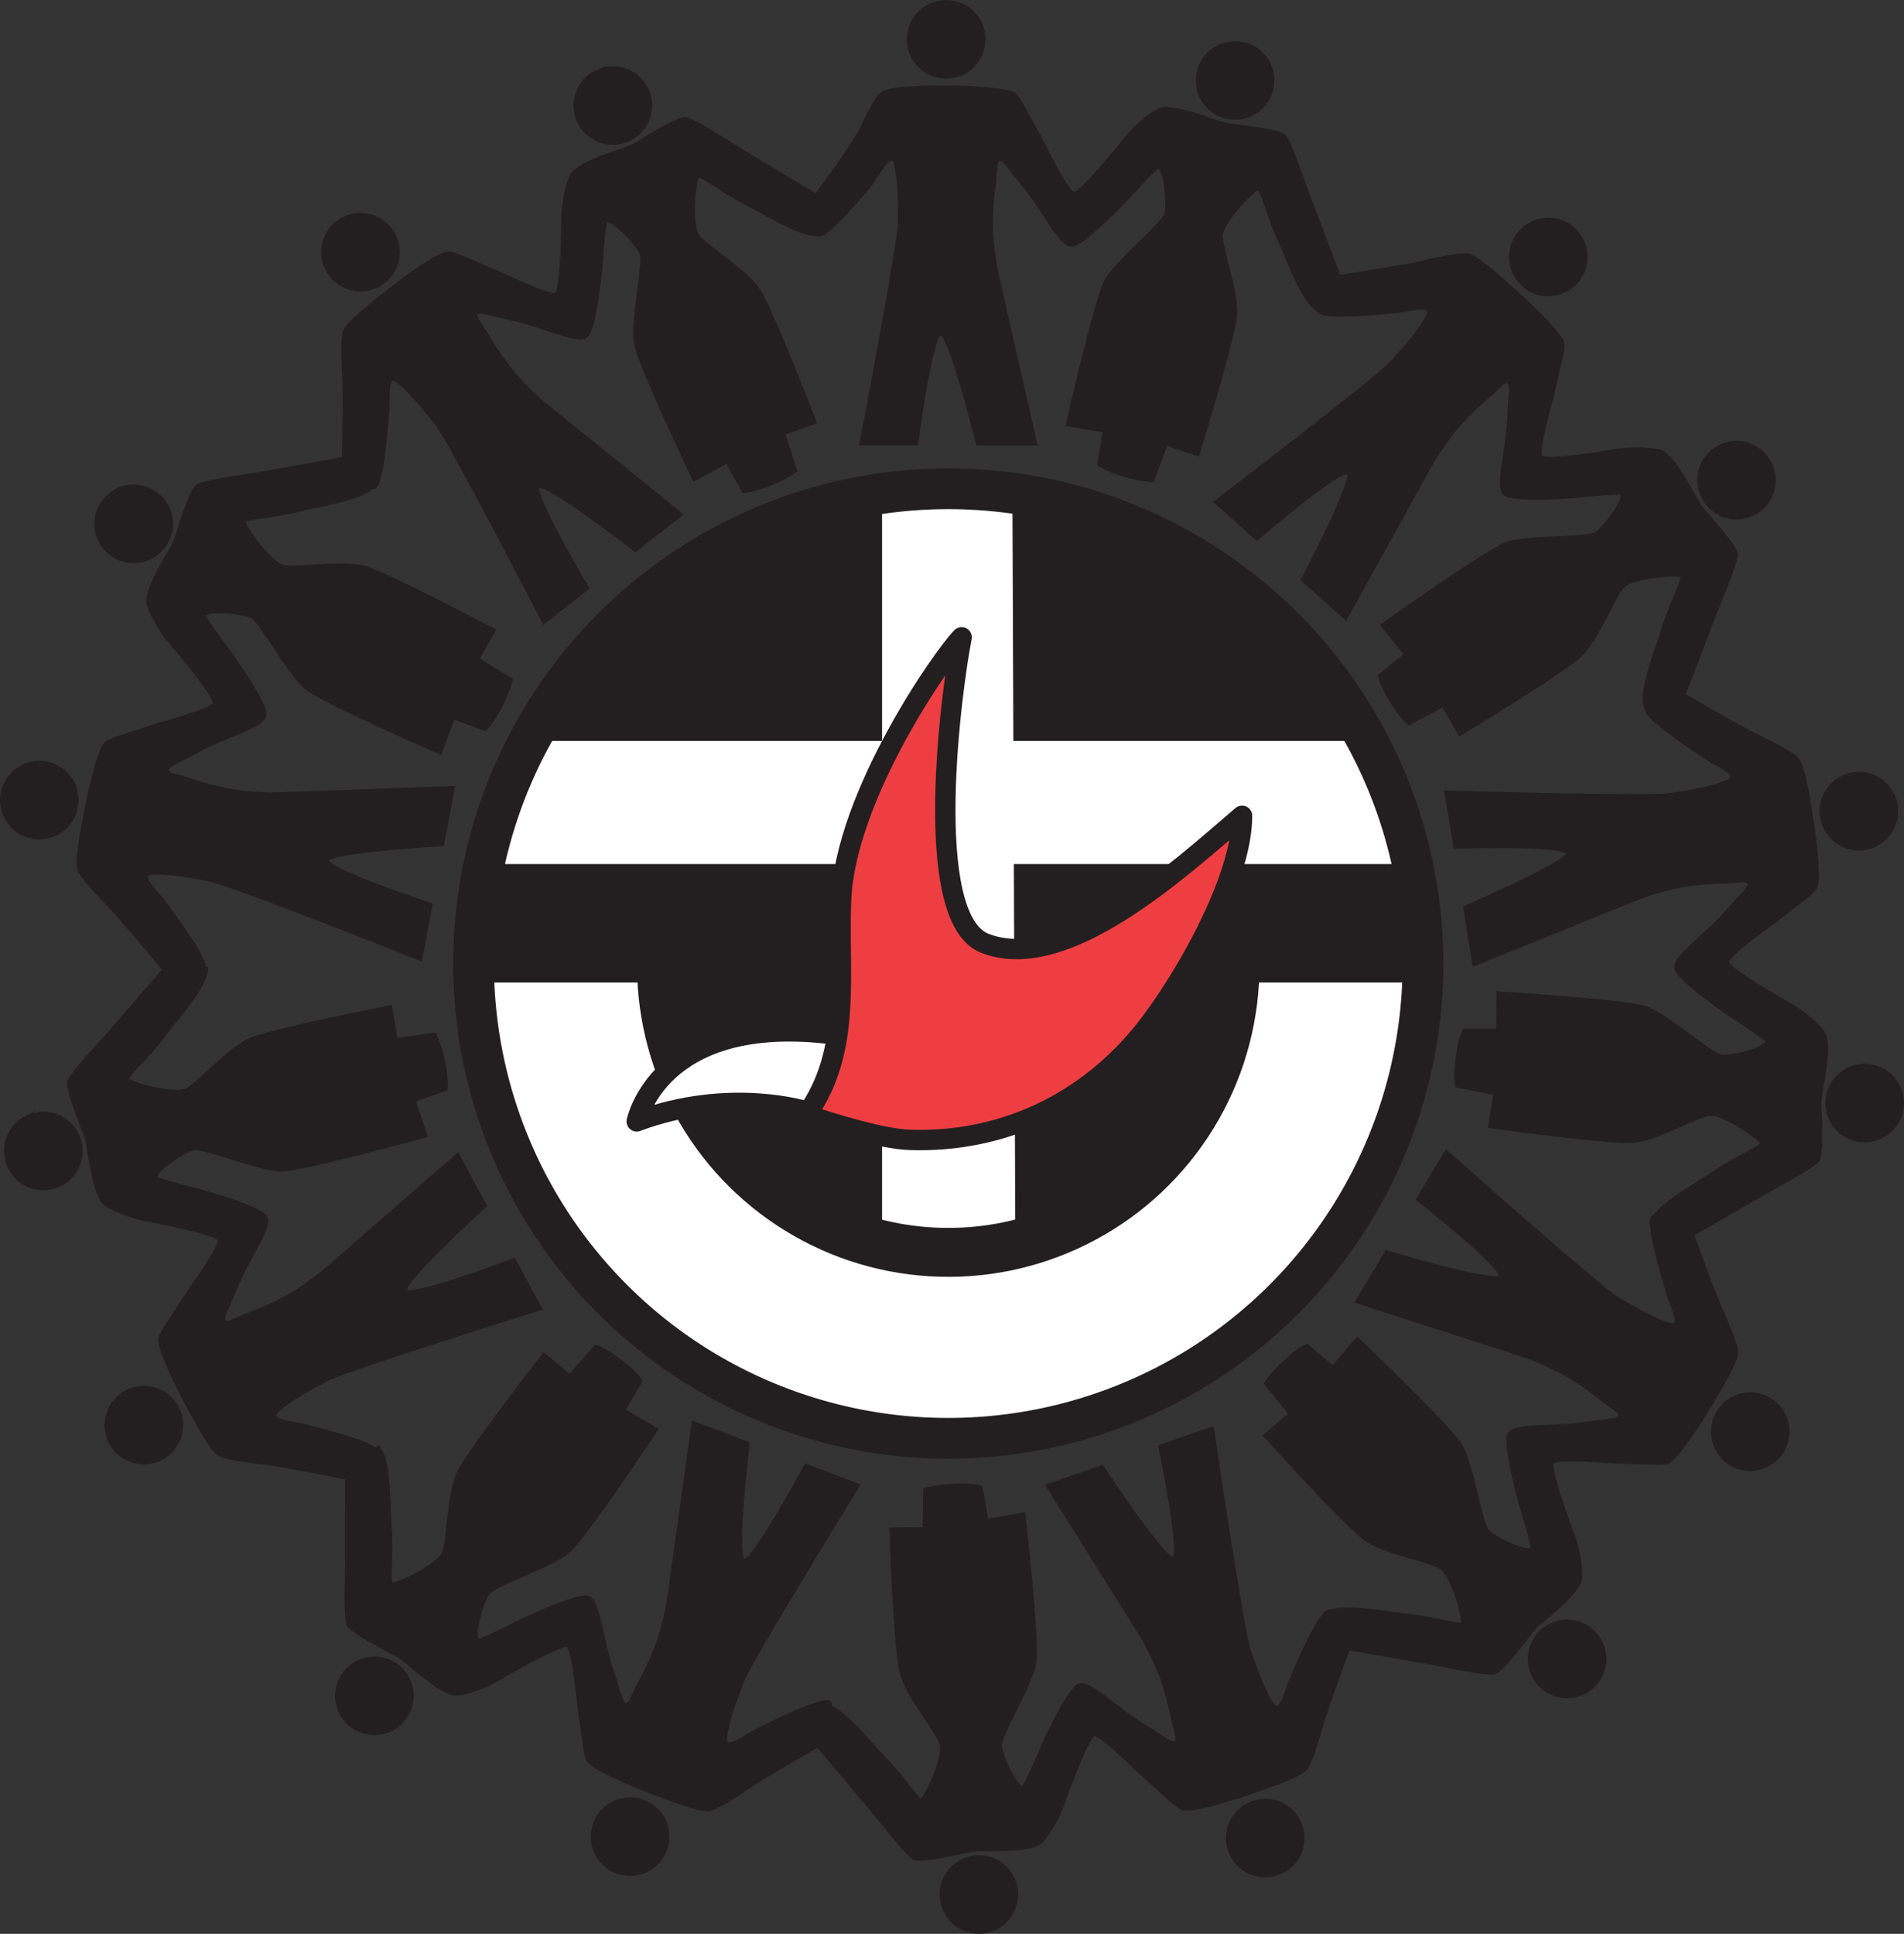 <?xml version="1.0" encoding="UTF-8"?>
<svg xmlns="http://www.w3.org/2000/svg" id="Layer_1" viewBox="0 0 512.31 520.26">
  <rect x="0" y="0" width="512.31" height="520.26" fill="#333333" stroke="none"/>
  <defs>
    <style>
      .cls-1, .cls-2 {
        fill: #fff;
      }

      .cls-3, .cls-4 {
        stroke-miterlimit: 10;
      }

      .cls-3, .cls-4, .cls-5, .cls-6, .cls-7, .cls-2 {
        stroke: #231f20;
      }

      .cls-3, .cls-4, .cls-6 {
        fill: #231f20;
      }

      .cls-4 {
        stroke-width: 1.01px;
      }

      .cls-5 {
        fill: none;
        stroke-width: 10.97px;
      }

      .cls-6 {
        stroke-width: .55px;
      }

      .cls-7 {
        fill: #ef3e42;
      }

      .cls-7, .cls-2 {
        stroke-linejoin: round;
        stroke-width: 5.48px;
      }
    </style>
  </defs>
  <g>
    <path class="cls-3" d="M264.65,10.58c0,5.56-4.51,10.08-10.08,10.08s-10.08-4.51-10.08-10.08,4.51-10.08,10.08-10.08,10.08,4.51,10.08,10.08Z"></path>
    <path class="cls-3" d="M342.41,21.65c0,5.57-4.51,10.08-10.08,10.08s-10.08-4.51-10.08-10.08,4.51-10.08,10.08-10.08,10.08,4.51,10.08,10.08Z"></path>
    <path class="cls-3" d="M329.62,33.5c1.89.37,14.25,1.51,15.86,3.1,1.6,1.59,5.5,13.46,6.27,15.43.77,1.97,8.55,22.49,8.55,22.49,0,0-1.39,2.84-5.52,8.96-4.21-2.29-8.17-13.97-10.37-18.62-3.44-7.24-4.85-14.99-6.17-14.13-2.99,1.96-8.98,8.83-9.65,12.06-.68,3.23,4.34,15.39,3.75,22.06-.59,6.67-10.08,37.34-10.08,37.34l-8.49-2.87-3.69,9.87s-3,0-8.08-1.57c-4.71-1.45-6.25-2.76-6.25-2.76l1.47-8.98-9.95-1.68s7.55-33.2,10.31-38.46c2.76-5.26,15.37-15.35,16.19-18.11.81-2.77-.25-14.69-2.76-12.41-2.51,2.28-8.26,8.64-8.26,8.64,0,0-11.48,12.08-14.49,12.04-3.01-.04-7.41-9.71-13.18-16.54-3.69-4.37-6-9-7.18-5.13-.18,5.21-1.24,8.63-1.24,15.74s1.56,13.86,1.56,13.86l10.36,45.53-15.48-.03s-7.35-29.63-10-29.64c-2.65-.01-6.55,29.64-6.55,29.64h-14.82s10.37-53.8,10.37-59.63-.03-12.07-1.19-15.83-4.57,2.75-6.17,5c-1.6,2.25-14.4,17.28-14.4,13.58,0-5.24-.75-9.84-.75-9.84,0,0,9.66-12.99,11.82-17.25s4.31-9.25,6.38-10.44c2.07-1.19,10.46-1.42,16.79-1.42s17,.53,18.51,2.07c1.51,1.54,2.82,4.78,5.49,9.29,2.13,3.61,8.4,17.25,10.37,17.25s11.46-11.58,13.96-14.75,7.57-7.52,9.7-7.95c4.3-.88,15.12,3.72,17.01,4.09Z"></path>
  </g>
  <g>
    <path class="cls-3" d="M424.13,75.85c-3.7,4.15-10.08,4.51-14.23.81-4.15-3.71-4.51-10.08-.81-14.23,3.71-4.15,10.08-4.51,14.23-.81,4.15,3.71,4.51,10.08.81,14.23Z"></path>
    <path class="cls-3" d="M474.76,135.9c-3.7,4.15-10.08,4.51-14.23.81-4.15-3.71-4.52-10.08-.81-14.23,3.71-4.15,10.08-4.51,14.23-.81,4.15,3.71,4.51,10.08.81,14.23Z"></path>
    <path class="cls-3" d="M457.33,136.21c1.17,1.54,9.63,10.62,9.76,12.87.13,2.26-4.85,13.7-5.59,15.68-.74,1.98-8.59,22.47-8.59,22.47,0,0-2.93,1.2-10.08,3.01-1.62-4.5,3.21-15.86,4.66-20.8,2.26-7.69,6.36-14.42,4.8-14.65-3.54-.53-12.58.61-15.23,2.57-2.65,1.96-7.01,14.37-11.89,18.95-4.88,4.58-32.38,21.14-32.38,21.14l-4.43-7.79-9.32,4.91s-2.24-2-4.98-6.55c-2.54-4.22-2.82-6.22-2.82-6.22l7.08-5.72-6.31-7.88s27.74-19.74,33.3-21.83c5.56-2.09,21.69-1.21,24.14-2.73,2.45-1.52,9.6-11.13,6.2-11.09-3.4.03-11.92.95-11.92.95,0,0-16.6,1.37-18.83-.66-2.22-2.03.94-12.18,1.18-21.12.16-5.72,1.52-10.71-1.94-8.61-3.6,3.76-6.67,5.61-11.41,10.91-4.73,5.31-8.06,11.38-8.06,11.38l-22.59,40.87-11.53-10.34s14.25-27,12.28-28.77c-1.97-1.77-24.62,17.75-24.62,17.75l-11.06-9.87s43.57-33.23,47.45-37.58c3.89-4.35,8.02-9.03,9.66-12.61,1.64-3.58-5.29-1.42-7.98-1.18-2.76.25-23.25,2.5-21.24-.6,2.98-4.58,5.27-8.58,5.27-8.58,0,0,16.88-2.58,21.54-3.66,4.46-1.04,10.15-2.28,12.7-2.19,2.38.08,8.75,5.91,13.47,10.12,4.73,4.22,12.33,11.71,12.43,13.87.1,2.16-1.08,5.44-2.09,10.59-.81,4.12-5.22,18.47-3.75,19.77,1.47,1.31,16.27-1.01,20.24-1.71,3.97-.7,10.65-.57,12.53.52,3.8,2.21,8.81,12.84,9.97,14.38Z"></path>
  </g>
  <g>
    <path class="cls-3" d="M501.78,228.18c-5.49.89-10.67-2.83-11.56-8.32-.9-5.49,2.83-10.67,8.33-11.57,5.49-.89,10.67,2.83,11.57,8.33.89,5.49-2.83,10.67-8.33,11.56Z"></path>
    <path class="cls-3" d="M503.35,306.71c-5.49.89-10.67-2.83-11.57-8.32-.89-5.49,2.83-10.67,8.33-11.57,5.49-.89,10.67,2.83,11.57,8.33.89,5.49-2.83,10.67-8.33,11.56Z"></path>
    <path class="cls-3" d="M489.6,295.99c-.06,1.93.8,14.31-.51,16.15-1.31,1.84-12.4,7.59-14.22,8.67-1.82,1.07-20.82,12.06-20.82,12.06,0,0-3.03-.91-9.73-4,1.58-4.52,12.47-10.3,16.71-13.23,6.6-4.56,14.02-7.2,12.95-8.36-2.42-2.64-10.16-7.44-13.46-7.59-3.29-.15-14.49,6.76-21.17,7.25-6.68.49-38.47-3.94-38.47-3.94l1.46-8.85-10.33-2.05s-.48-2.96.25-8.23c.68-4.88,1.72-6.61,1.72-6.61h9.1s.06-10.08.06-10.08c0,0,33.98,2.12,39.62,4,5.63,1.88,17.62,12.71,20.48,13.06,2.86.36,14.46-2.6,11.8-4.72-2.66-2.11-9.86-6.76-9.86-6.76,0,0-13.76-9.39-14.21-12.36-.44-2.98,8.39-8.87,14.21-15.67,3.72-4.35,7.92-7.37,3.91-7.91-5.17.66-8.72.16-15.73,1.3-7.02,1.14-13.42,3.77-13.42,3.77l-43.28,17.54-2.45-15.29s28.07-12.02,27.65-14.63c-.42-2.61-30.31-1.7-30.31-1.7l-2.38-14.63s54.77,1.59,60.52.65c5.76-.94,11.91-1.97,15.44-3.72,3.53-1.75-3.22-4.44-5.46-5.94-2.3-1.54-19.64-12.69-16.13-13.83,5.2-1.68,9.49-3.35,9.49-3.35,0,0,14.75,8.62,19.04,10.71,4.12,2,9.32,4.62,11.25,6.29,1.8,1.56,3.08,10.09,4.1,16.34,1.02,6.25,2.22,16.86.94,18.6-1.28,1.74-4.26,3.55-8.29,6.91-3.22,2.69-15.68,11.07-15.36,13.01.31,1.94,13.27,9.45,16.8,11.41,3.53,1.96,8.63,6.26,9.4,8.29,1.57,4.11-1.24,15.52-1.3,17.45Z"></path>
  </g>
  <g>
    <path class="cls-3" d="M465.79,393.8c-4.78-2.84-6.35-9.03-3.51-13.81,2.84-4.78,9.03-6.35,13.81-3.51,4.78,2.85,6.35,9.03,3.51,13.81-2.85,4.78-9.03,6.35-13.81,3.51Z"></path>
    <path class="cls-3" d="M416.51,454.96c-4.78-2.85-6.35-9.03-3.51-13.81,2.84-4.78,9.03-6.35,13.81-3.51s6.35,9.03,3.51,13.81c-2.85,4.78-9.03,6.35-13.81,3.51Z"></path>
    <path class="cls-3" d="M412.87,437.91c-1.28,1.44-8.58,11.48-10.77,12.04-2.19.56-14.38-2.15-16.46-2.5-2.08-.35-23.7-4.15-23.7-4.15,0,0-1.74-2.65-4.88-9.32,4.11-2.45,16.18.12,21.3.61,7.98.75,15.37,3.5,15.3,1.92-.15-3.57-3-12.23-5.43-14.46-2.43-2.23-15.45-4.14-20.87-8.06-5.43-3.92-26.94-27.75-26.94-27.75l6.81-5.84-6.59-8.21s1.53-2.58,5.48-6.14c3.65-3.3,5.57-3.96,5.57-3.96l6.96,5.86,6.53-7.69s24.67,23.47,27.78,28.53c3.11,5.06,5.33,21.06,7.29,23.17,1.96,2.12,12.75,7.3,12.07,3.97-.68-3.33-3.21-11.52-3.21-11.52,0,0-4.51-16.04-2.94-18.61,1.57-2.57,12.14-1.4,20.95-2.87,5.65-.94,10.8-.55,8.08-3.55-4.38-2.82-6.78-5.48-12.89-9.11-6.11-3.63-12.71-5.74-12.71-5.74l-44.43-14.38,7.94-13.29s29.22,8.83,30.59,6.57c1.36-2.27-22.13-20.78-22.13-20.78l7.58-12.74s40.93,36.42,45.94,39.4c5.01,2.98,10.39,6.15,14.22,7.07,3.82.93.39-5.46-.37-8.06-.77-2.66-6.89-22.35-3.46-20.96,5.06,2.05,9.42,3.53,9.42,3.53,0,0,5.75,16.08,7.7,20.44,1.87,4.18,4.17,9.53,4.57,12.05.37,2.36-4.13,9.71-7.37,15.15-3.24,5.44-9.14,14.34-11.24,14.85-2.1.51-5.55-.02-10.79-.03-4.2-.01-19.12-1.6-20.13.09-1,1.69,4.09,15.77,5.54,19.54,1.45,3.77,2.59,10.35,1.87,12.39-1.44,4.15-10.92,11.09-12.21,12.53Z"></path>
  </g>
  <g>
    <path class="cls-3" d="M330.94,497.82c-1.84-5.25.94-11,6.19-12.83,5.25-1.83,11,.94,12.83,6.19,1.83,5.25-.93,11-6.19,12.84-5.25,1.83-11-.94-12.83-6.19Z"></path>
    <path class="cls-3" d="M253.88,513c-1.83-5.25.94-11,6.19-12.84,5.25-1.84,11,.94,12.83,6.19,1.83,5.25-.94,11-6.19,12.84-5.26,1.84-11-.94-12.83-6.19Z"></path>
    <path class="cls-3" d="M262.05,497.6c-1.91.28-13.95,3.28-15.99,2.3-2.04-.97-9.63-10.89-11-12.5-1.37-1.61-15.49-18.41-15.49-18.41,0,0,.37-3.14,2.25-10.28,4.72.77,12.31,10.49,15.93,14.16,5.63,5.71,9.52,12.56,10.49,11.3,2.18-2.84,5.56-11.3,5.13-14.57-.43-3.27-9.17-13.1-10.81-19.59-1.64-6.49-2.8-38.57-2.8-38.57l8.96-.1.23-10.53s2.83-.99,8.15-1.18c4.92-.18,6.81.55,6.81.55l1.57,8.96,9.95-1.69s3.82,33.83,2.95,39.71c-.87,5.88-9.45,19.56-9.31,22.44.14,2.88,5.08,13.79,6.69,10.81,1.62-2.99,4.95-10.88,4.95-10.88,0,0,6.85-15.18,9.71-16.14,2.86-.95,10.2,6.73,17.9,11.27,4.93,2.91,8.63,6.52,8.47,2.47-1.54-4.98-1.67-8.55-4.02-15.27-2.35-6.71-6.05-12.57-6.05-12.57l-24.79-39.57,14.63-5.07s16.71,25.55,19.21,24.69c2.5-.86-3.59-30.14-3.59-30.14l13.99-4.89s7.94,54.21,9.87,59.72c1.92,5.51,4.01,11.39,6.34,14.56,2.33,3.17,3.81-3.94,4.9-6.41,1.12-2.53,9.09-21.55,10.82-18.28,2.56,4.82,4.95,8.76,4.95,8.76,0,0-5.93,16.02-7.24,20.61-1.25,4.41-2.93,9.98-4.24,12.17-1.23,2.05-9.4,4.79-15.38,6.88-5.98,2.09-16.22,5.11-18.16,4.15-1.94-.96-4.24-3.58-8.24-6.96-3.21-2.71-13.62-13.51-15.48-12.87-1.85.65-7,14.71-8.32,18.53-1.31,3.81-4.67,9.59-6.53,10.7-3.77,2.26-15.5,1.48-17.41,1.75Z"></path>
  </g>
  <g>
    <path class="cls-3" d="M160.12,490.55c1.97-5.21,7.79-7.82,12.99-5.85,5.2,1.97,7.83,7.79,5.85,12.99-1.97,5.21-7.79,7.83-12.99,5.86-5.2-1.97-7.82-7.79-5.85-13Z"></path>
    <path class="cls-3" d="M91.32,452.64c1.97-5.2,7.79-7.82,12.99-5.85,5.2,1.97,7.83,7.79,5.85,12.99-1.97,5.21-7.79,7.83-12.99,5.85-5.21-1.97-7.82-7.79-5.85-12.99Z"></path>
    <path class="cls-4" d="M107.63,445.67c-1.66-1.03-12.93-6.53-13.87-8.61-.95-2.08-.38-14.68-.4-16.82-.02-2.13-.03-24.31-.03-24.31,0,0,2.33-2.19,8.42-6.49,3.15,3.67,2.72,16.12,3.13,21.3.65,8.08-.78,15.91.78,15.56,3.53-.78,11.64-5.13,13.44-7.94,1.79-2.81,1.41-16.1,4.35-22.19,2.95-6.09,22.88-31.67,22.88-31.67l7,5.75,7.02-8s2.83,1.07,7.08,4.38c3.93,3.06,4.92,4.85,4.92,4.85l-4.61,7.96,8.8,5.15s-19.02,28.67-23.51,32.65c-4.49,3.98-20.02,9-21.78,11.32-1.76,2.32-5.03,13.97-1.84,12.71,3.19-1.26,10.9-5.21,10.9-5.21,0,0,15.17-7.3,18-6.19,2.83,1.11,3.52,11.83,6.53,20.35,1.92,5.46,2.45,10.65,4.95,7.42,2.04-4.85,4.26-7.71,6.81-14.43,2.54-6.72,3.48-13.65,3.48-13.65l6.51-46.73,14.62,5.57s-3.66,30.63-1.17,31.59c2.5.96,16.8-25.67,16.8-25.67l14.01,5.3s-29.06,47.12-31.15,52.63c-2.09,5.51-4.29,11.42-4.54,15.39-.25,3.97,5.51-.57,7.95-1.78,2.51-1.23,21.03-10.78,20.25-7.12-1.15,5.4-1.86,10-1.86,10,0,0-14.99,8.55-18.99,11.25-3.83,2.59-8.75,5.83-11.19,6.66-2.28.79-10.39-2.4-16.37-4.67s-15.87-6.58-16.75-8.58c-.88-2-.96-5.52-1.86-10.74-.72-4.18-1.77-19.31-3.62-20.01-1.85-.7-14.98,6.84-18.48,8.94-3.49,2.1-9.84,4.39-12.01,4.04-4.38-.7-12.96-8.92-14.61-9.95Z"></path>
  </g>
  <g>
    <path class="cls-3" d="M33.94,374.51c4.9-2.63,11.01-.79,13.65,4.11,2.63,4.9.79,11.01-4.11,13.64-4.9,2.64-11.01.8-13.65-4.1-2.63-4.9-.79-11.01,4.11-13.65Z"></path>
    <path class="cls-3" d="M6.89,300.77c4.9-2.63,11.01-.8,13.65,4.11,2.63,4.9.8,11.01-4.1,13.64-4.9,2.63-11.02.8-13.65-4.11-2.64-4.9-.8-11.01,4.11-13.65Z"></path>
    <path class="cls-3" d="M23.38,306.43c-.57-1.84-5.42-13.27-4.77-15.44.64-2.17,9.25-11.22,10.62-12.82,1.37-1.61,15.76-18.18,15.76-18.18,0,0,3.16-.12,10.5.62-.02,4.78-8.44,13.8-11.49,17.95-4.76,6.46-10.91,11.37-9.52,12.13,3.14,1.71,12.03,3.72,15.19,2.79,3.17-.93,11.51-11.11,17.66-13.74,6.15-2.63,37.66-8.8,37.66-8.8l1.5,8.84,10.44-1.42s1.42,2.64,2.44,7.86c.95,4.83.52,6.81.52,6.81l-8.61,2.95,3.23,9.56s-32.82,9.06-38.76,9.12c-5.94.06-20.79-6.28-23.62-5.69-2.82.59-12.83,7.17-9.63,8.3,3.2,1.13,11.53,3.19,11.53,3.19,0,0,16.07,4.39,17.46,7.06,1.39,2.67-5.05,11.12-8.33,19.44-2.1,5.32-5.09,9.55-1.12,8.75,4.67-2.3,8.19-2.99,14.45-6.36,6.26-3.37,11.47-7.94,11.47-7.94l35.2-30.68,7.3,13.66s-22.62,20.5-21.38,22.84c1.24,2.34,29.21-8.26,29.21-8.26l7.02,13.06s-52.3,16.33-57.44,19.09c-5.14,2.76-10.62,5.74-13.38,8.54-2.77,2.8,4.48,3.15,7.09,3.84,2.68.71,22.71,5.6,19.75,7.83-4.36,3.29-7.88,6.26-7.88,6.26,0,0-16.75-3.35-21.49-3.92-4.55-.55-10.32-1.33-12.68-2.29-2.21-.89-6.2-8.54-9.2-14.12-3-5.58-7.58-15.22-6.94-17.29.64-2.06,2.87-4.74,5.59-9.23,2.17-3.59,11.22-15.57,10.29-17.3-.93-1.73-15.63-4.61-19.6-5.32-3.97-.7-10.2-3.11-11.59-4.78-2.82-3.37-3.88-15.08-4.45-16.92Z"></path>
  </g>
  <g>
    <path class="cls-3" d="M12.46,205.36c5.47,1.04,9.06,6.31,8.02,11.78-1.04,5.46-6.31,9.06-11.78,8.02-5.47-1.04-9.06-6.31-8.02-11.78,1.04-5.47,6.31-9.06,11.78-8.02Z"></path>
    <path class="cls-3" d="M37.84,131.04c5.47,1.04,9.06,6.31,8.02,11.78-1.04,5.47-6.31,9.06-11.78,8.02-5.47-1.04-9.06-6.31-8.02-11.78,1.04-5.47,6.31-9.06,11.78-8.02Z"></path>
    <path class="cls-3" d="M47.09,145.81c.72-1.79,4.14-13.72,6.01-15,1.86-1.28,14.25-2.9,16.32-3.28,2.08-.39,23.69-4.21,23.69-4.21,0,0,2.54,1.89,7.77,7.09-3.03,3.7-15.24,5.42-20.23,6.72-7.76,2.03-15.64,1.97-15.03,3.43,1.37,3.3,7.01,10.46,10.05,11.73,3.05,1.27,15.94-1.39,22.37.43,6.44,1.83,34.8,16.86,34.8,16.86l-4.4,7.81,9,5.46s-.56,2.95-3.05,7.65c-2.3,4.35-3.88,5.63-3.88,5.63l-8.55-3.13-3.51,9.46s-31.21-13.61-35.86-17.3c-4.65-3.69-12.21-17.96-14.77-19.28-2.57-1.32-14.48-2.5-12.71.39,1.78,2.89,6.95,9.73,6.95,9.73,0,0,9.72,13.53,9.13,16.48-.6,2.95-10.92,5.47-18.71,9.86-4.99,2.81-9.96,4.22-6.38,6.1,5.08,1.15,8.24,2.83,15.23,4.15,6.98,1.33,13.9,1.05,13.9,1.05l46.66-1.68-2.92,15.21s-30.48,1.69-30.99,4.29c-.5,2.6,27.9,11.96,27.9,11.96l-2.76,14.57s-50.92-20.23-56.65-21.32c-5.73-1.09-11.87-2.22-15.78-1.79-3.91.44,1.5,5.27,3.1,7.45,1.64,2.23,14.12,18.65,10.42,18.51-5.46-.19-10.06-.1-10.06-.1,0,0-10.9-13.14-14.23-16.57-3.19-3.29-7.18-7.53-8.42-9.76-1.16-2.09.56-10.54,1.74-16.76,1.18-6.22,3.69-16.6,5.49-17.8,1.8-1.2,5.22-1.88,10.15-3.66,3.94-1.42,18.51-5.04,18.88-6.97.37-1.93-9.24-13.42-11.89-16.47-2.65-3.04-5.97-8.84-6-11.01-.07-4.39,6.47-14.16,7.19-15.95Z"></path>
  </g>
  <g>
    <path class="cls-3" d="M104.9,61.61c3.45,4.37,2.7,10.71-1.67,14.15-4.37,3.44-10.71,2.7-14.15-1.68-3.45-4.37-2.7-10.7,1.67-14.15,4.37-3.44,10.71-2.69,14.15,1.68Z"></path>
    <path class="cls-3" d="M172.82,22.16c3.44,4.37,2.7,10.71-1.68,14.15-4.37,3.45-10.71,2.7-14.15-1.67-3.45-4.37-2.7-10.71,1.68-14.15,4.37-3.45,10.71-2.7,14.15,1.67Z"></path>
    <path class="cls-3" d="M170.1,39.38c1.71-.88,12.13-7.64,14.37-7.38,2.25.26,12.65,7.16,14.47,8.23,1.82,1.07,20.64,12.37,20.64,12.37,0,0,.67,3.09,1.22,10.45-4.72.81-15.06-5.91-19.67-8.2-7.19-3.56-13.09-8.77-13.6-7.27-1.14,3.39-1.58,12.49-.11,15.45,1.47,2.95,12.94,9.4,16.6,15,3.66,5.6,15.2,35.56,15.2,35.56l-8.44,3.01,3.21,10.03s-2.36,1.85-7.32,3.77c-4.59,1.77-6.62,1.7-6.62,1.7l-4.4-7.97-8.86,4.84s-14.62-30.75-15.71-36.59c-1.09-5.84,2.57-21.57,1.5-24.24-1.07-2.68-9.29-11.39-9.85-8.04-.56,3.35-1.14,11.9-1.14,11.9,0,0-1.54,16.59-3.92,18.42-2.39,1.83-11.83-3.04-20.59-4.83-5.61-1.15-10.29-3.35-8.81.42,3.08,4.2,4.37,7.54,8.77,13.13,4.4,5.58,9.81,9.91,9.81,9.91l36.32,29.34-12.18,9.56s-24.12-18.72-26.2-17.09c-2.09,1.63,13.21,27.33,13.21,27.33l-11.64,9.18s-25.16-48.68-28.77-53.25c-3.61-4.59-7.5-9.46-10.74-11.7-3.24-2.24-2.32,4.96-2.55,7.65-.23,2.76-1.57,23.34-4.28,20.81-3.99-3.73-7.53-6.67-7.53-6.67,0,0,.39-17.07.13-21.84-.25-4.57-.48-10.39.05-12.89.5-2.33,7.34-7.59,12.31-11.51,4.97-3.92,13.67-10.11,15.82-9.84,2.14.27,5.17,2,10.06,3.9,3.91,1.51,17.28,8.34,18.82,7.13,1.54-1.21,1.83-16.19,1.84-20.23,0-4.03,1.29-10.59,2.69-12.24,2.83-3.36,14.17-6.44,15.89-7.32Z"></path>
  </g>
  <path class="cls-6" d="M254.47,386.3c71.01,0,128.59-57.94,128.59-129.41s-57.57-129.41-128.59-129.41-128.58,57.94-128.58,129.41,57.57,129.41,128.58,129.41h0Z"></path>
  <path class="cls-1" d="M130.58,264.33h252.19s-6.35,108.16-121.13,121.13c0,0-121.13,3.59-131.06-121.13Z"></path>
  <circle class="cls-6" cx="255.16" cy="259.8" r="83.46" transform="translate(-27.19 489.75) rotate(-84.68)"></circle>
  <path class="cls-1" d="M237.34,132.73v202.34s16.6,4.52,35.86,0l-.8-204.28s-16.04-3.84-35.06,1.94Z"></path>
  <path class="cls-5" d="M275.48,182.61c33.2,8.94,57.63,39.25,57.63,75.27,0,43.05-34.9,77.95-77.95,77.95s-77.95-34.9-77.95-77.95c0-35.96,24.35-66.23,57.46-75.23"></path>
  <path class="cls-1" d="M146.18,199.33h215.9s12.55,21.26,12.55,33.12h-242.12s3.66-23.12,13.66-33.12Z"></path>
  <path class="cls-2" d="M171.33,301.69s5.74-28.5,50.86-23.67c45.11,4.83,7.39,10.64,7.39,10.64l9.36,13.46-21.81-3.07s-20.64-6.74-45.8,2.63h0Z"></path>
  <circle class="cls-5" cx="255.16" cy="259.22" r="127.73" transform="translate(-108.57 256.35) rotate(-45)"></circle>
  <path class="cls-7" d="M307.9,277.29c-15.58,19.48-38.16,30.2-63.06,29.37-7.48-.25-20.38-4.24-27.87-6.74,12.47-17.46,8.46-37.9,9.35-57.99,1.25-28.06,27.44-65.48,32.43-70.47-2.5,12.47-11.23,75.45,6.23,82.31,21.4,8.41,51.76-19.33,69.22-34.3,0,17.46-16.33,45.34-26.3,57.81h0Z"></path>
</svg>
